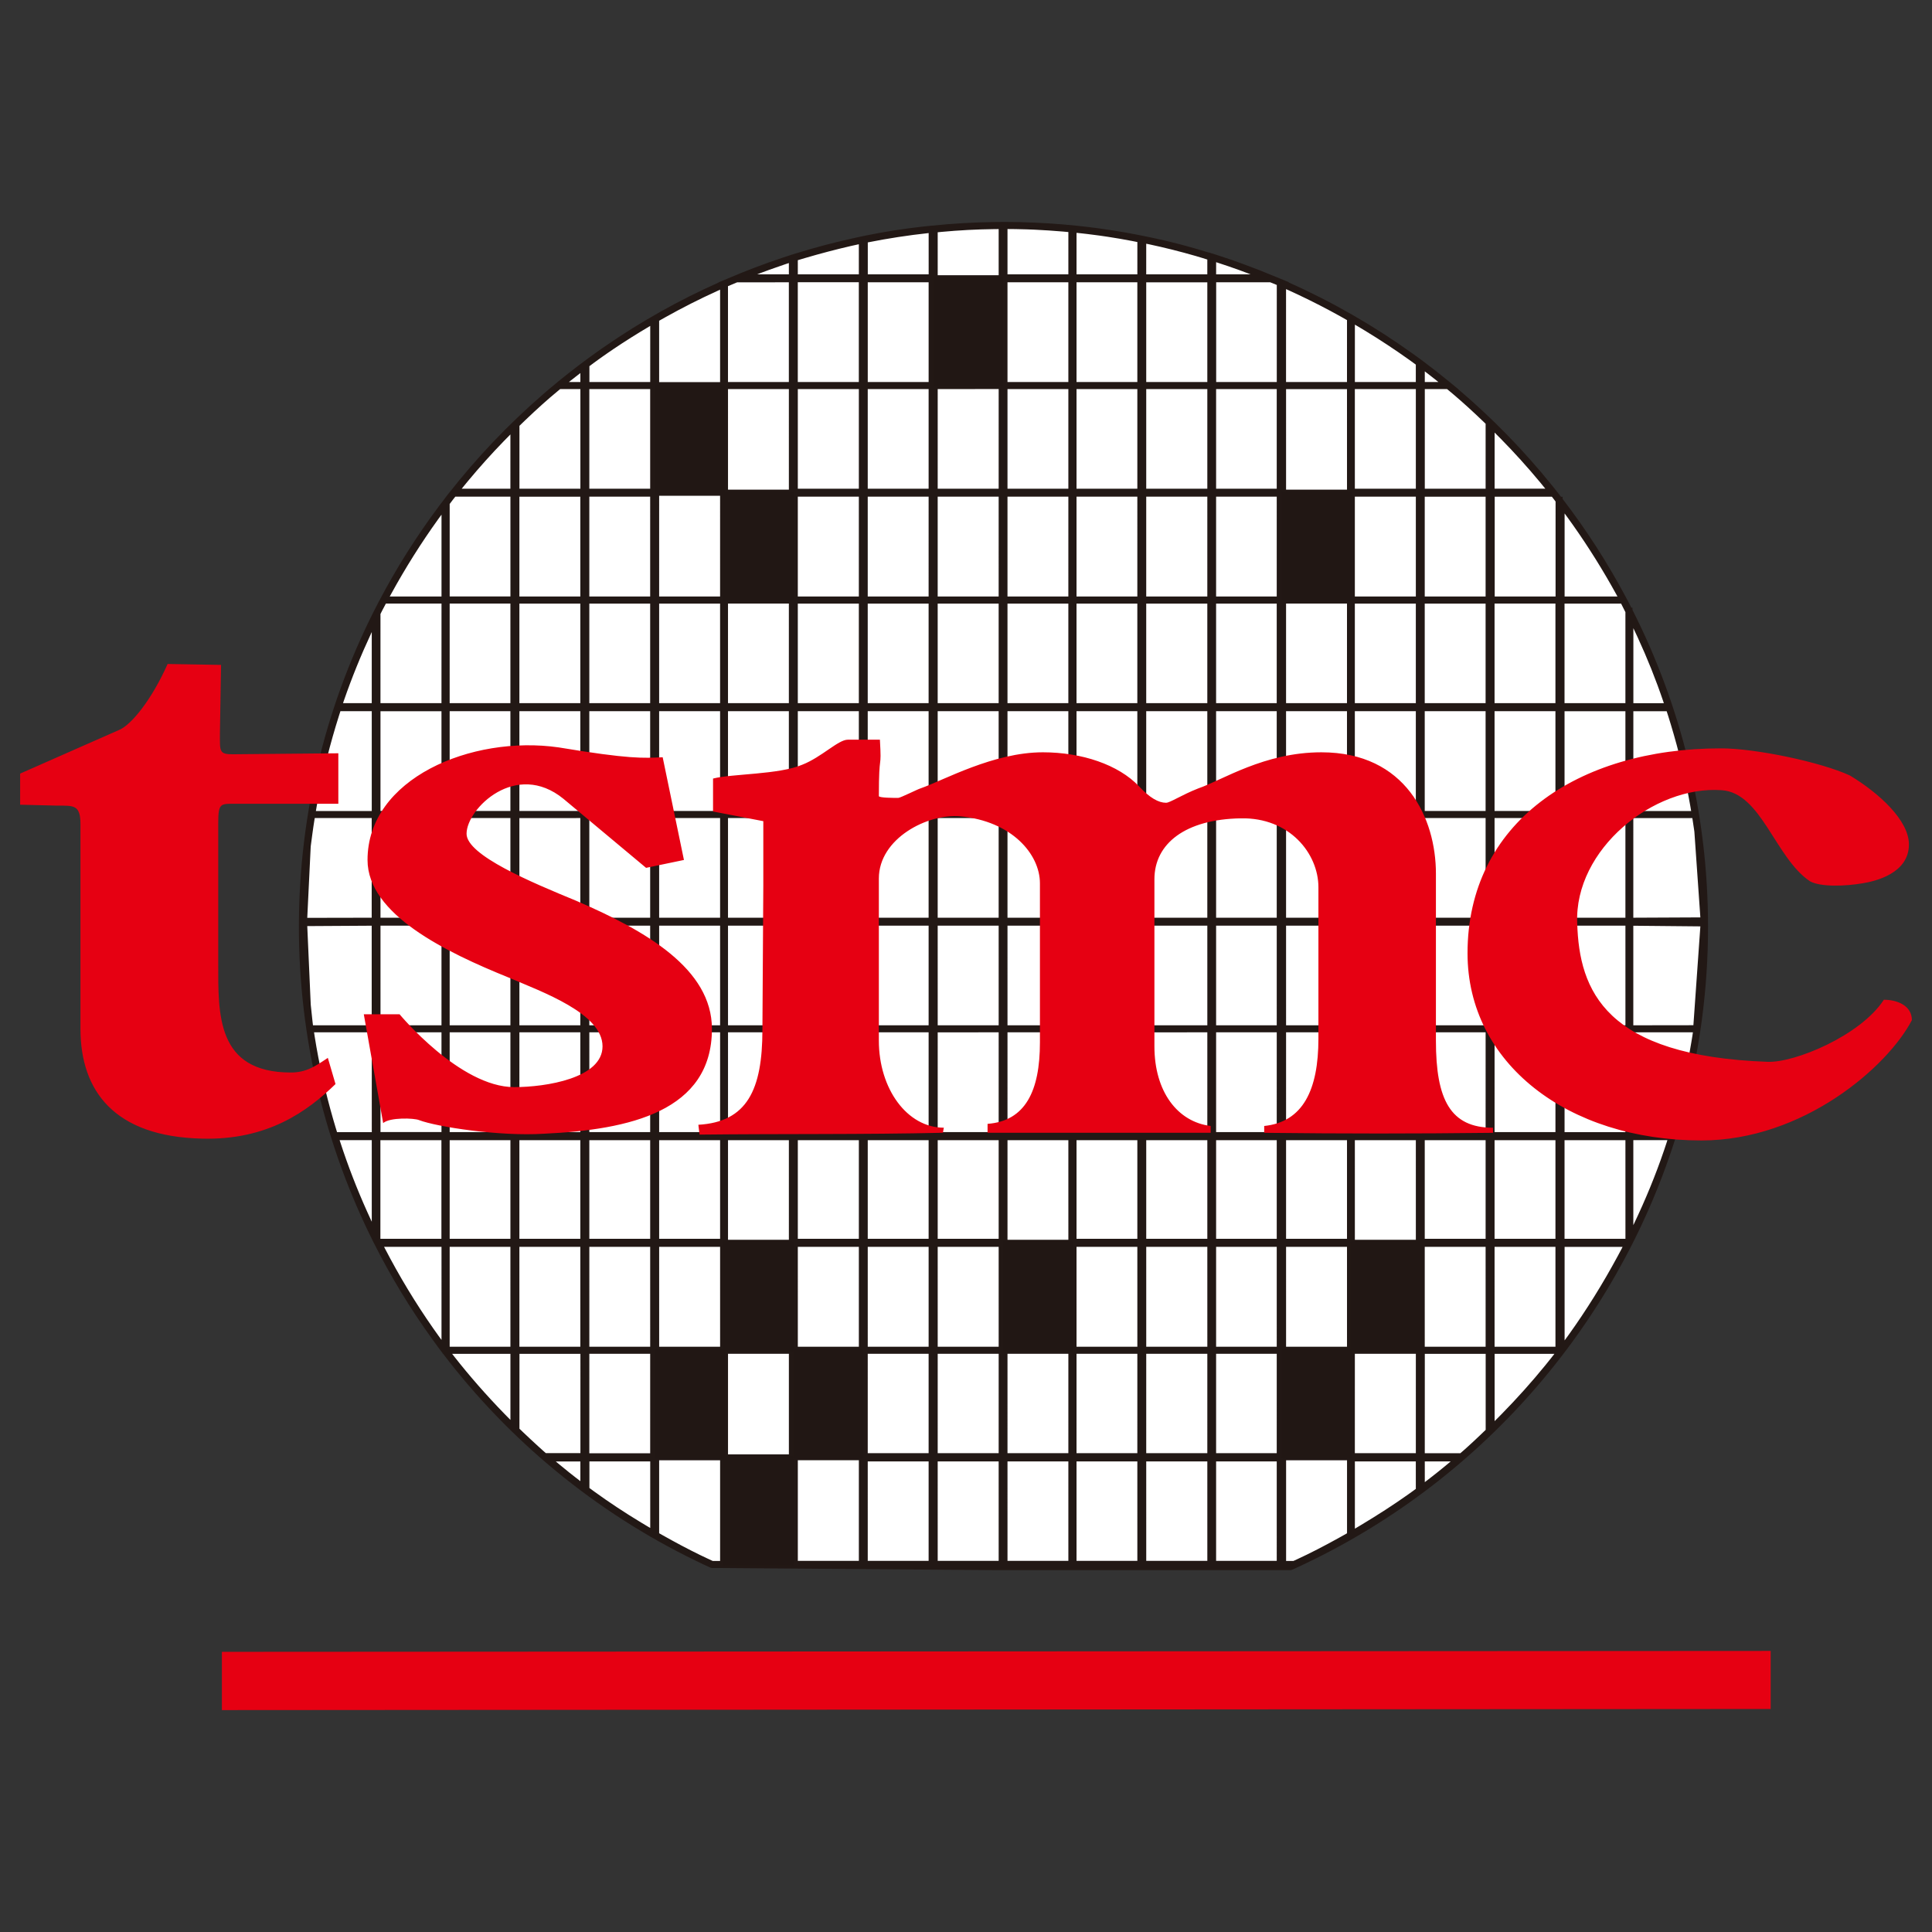 <svg xmlns="http://www.w3.org/2000/svg" fill="none" viewBox="0 0 999 999" id="Tsmc--Streamline-Svg-Logos.svg" height="999" width="999"><rect x="0" y="0" width="999" height="999" fill="#333333" stroke="none"/><desc>Tsmc Streamline Icon: https://streamlinehq.com</desc><path fill="#fff" d="m368.126 808.953 147.296 1.118h151.866c125.816 -56.813 214.075 -183.971 214.075 -330.802 0 -199.679 -162.974 -362.676 -362.206 -362.676 -199.712 0 -362.784 162.989 -362.784 362.676 -0.011 146.03 86.869 272.577 211.753 329.685Z" stroke-width="1"></path><path fill="#221815" d="M519.141 114.753c5.391 0 10.826 0.131 16.305 0.388 9.511 0.42 18.928 1.213 28.238 2.361l0.364 0.055c1.317 0.154 2.63 0.325 3.941 0.503l0.934 0.134c9.028 1.241 17.952 2.823 26.76 4.727 5.703 1.197 11.42 2.573 17.145 4.126l5.24 1.468 1.375 0.402c1.928 0.548 3.846 1.119 5.757 1.706l-0.002 -0.04 4.394 1.377c2.542 0.813 5.1 1.671 7.707 2.584l2.624 0.931 3.028 1.101c5.594 2.04 11.125 4.212 16.59 6.516l7.016 2.875 -0.38 0.001c22.789 10.146 44.361 22.573 64.423 36.986l2.201 1.585 2.936 2.143c4.594 3.453 9.101 6.977 13.522 10.604l4.75 3.908 -0.076 -0.008c17.78 15.083 34.108 31.836 48.735 50.012l2.72 3.417 1.762 2.265 0.852 0.004 0.004 1.108c12.161 15.86 23.052 32.741 32.52 50.487l1.924 3.601c0.34 0.711 0.706 1.421 1.07 2.133l0.596 0.007 0.006 1.177c24.973 49.321 39.064 105.016 39.064 163.872l-0.044 -4.917 0.068 0.001 -0.06 0.726 0.033 3.582 0.027 0.386 -0.027 0 0.003 0.222c0 15.768 -1.022 31.361 -3.013 46.705l-0.614 4.51c-0.257 1.809 -0.529 3.614 -0.814 5.415l-0.982 5.906 -0.833 4.592 -0.59 3.064 -0.508 2.514c-1.884 9.242 -4.129 18.38 -6.731 27.42 -0.817 2.834 -1.665 5.654 -2.545 8.461l-0.536 1.688c-30.837 96.601 -101.251 177.517 -195.13 220.883l-2.852 1.302 -0.748 0.161h-151.879L369.547 810.782h-1.405l-0.75 -0.161c-2.455 -1.11 -4.92 -2.272 -7.418 -3.493 -52.155 -25.283 -96.718 -62.281 -130.874 -107.125l-0.221 0.002 -0.003 -0.27 -2.148 -2.866 -2.935 -4.013 -0.349 -0.489c-11.383 -15.773 -21.506 -32.456 -30.254 -49.888l-0.134 -0.164 -0.008 -0.12c-24.785 -49.495 -38.494 -105.016 -38.494 -162.925 0 -60.372 14.831 -117.407 41.035 -167.651l0.284 -0.568 -0.007 0.039c9.074 -17.327 19.501 -33.844 31.141 -49.408l4.93 -6.505 -0.002 0.063c14.597 -18.648 30.966 -35.85 48.848 -51.347l3.553 -3.041c6.405 -5.41 12.998 -10.604 19.767 -15.571l4.554 -3.288 3.446 -2.414 0.794 -0.547c18.485 -12.752 38.197 -23.84 58.915 -33.051l-0.24 0.005 4.549 -1.887c9.356 -4.016 18.912 -7.651 28.647 -10.884l4.131 -1.357v-0.015l1.139 -0.353 1.517 -0.483 0.487 -0.125 0.486 -0.144c8.872 -2.733 17.894 -5.13 27.043 -7.182l2.987 -0.666 2.972 -0.643 2.199 -0.467c10.035 -2.025 19.956 -3.585 29.868 -4.662l4.247 -0.432c10.74 -1.109 21.614 -1.741 32.601 -1.882l2.873 -0.019 0.004 -0.033h1.82ZM408.898 755.659h-32.908v51.534l32.908 0.248v-51.782Zm-36.548 -0.579h-31.516v37.73l1.51 0.857c6.919 3.904 13.275 7.282 19.424 10.284l3.546 1.691 3.221 1.495 3.815 0.003v-52.061Zm324.173 -0.004h-31.503v52.058h3.793l1.739 -0.791c6.902 -3.186 14.013 -6.847 21.822 -11.184l2.629 -1.471 1.52 -0.864v-37.749Zm-180.135 0.583h-31.524l0.004 51.439h31.524l-0.004 -51.439Zm-36.216 0h-31.48l0.003 51.439h31.477v-51.439Zm-36.074 -0.605h-31.557v52.044h31.557v-52.044Zm216.078 0.605h-31.35v51.439h31.353l-0.003 -51.439Zm-35.893 0h-31.589l0.004 51.439h31.589l-0.004 -51.439Zm-36.187 0h-31.448l0.004 51.439h31.448l-0.004 -51.439Zm-35.671 0h-31.468l0.003 51.439h31.47l-0.004 -51.439Zm179.665 0h-31.509l0.004 34.789 2.849 -1.693c9.023 -5.409 17.112 -10.634 24.663 -15.987l2.498 -1.79 1.5 -1.101 -0.004 -14.218Zm-395.874 0h-31.44v13.753l2.503 1.84c7.613 5.522 15.676 10.844 24.225 16.019l3.693 2.208 1.024 0.597 -0.004 -34.418Zm413.918 0h-13.406l0.004 10.731 2.609 -1.999c2.695 -2.087 5.298 -4.165 7.82 -6.243l2.498 -2.079 0.476 -0.41Zm-450.039 0.032h-12.705l1.263 1.066c1.918 1.602 3.833 3.163 5.745 4.686l2.868 2.255 2.832 2.169 -0.003 -10.175Zm107.818 -55.665h-31.473v51.993h31.473v-51.993Zm-71.719 0h-31.462l-0.003 51.425h31.462l0.003 -51.425Zm432.021 0.015h-31.476l-0.015 51.395h18.39l1.641 -1.42 1.949 -1.742 2.017 -1.841 2.123 -1.973 2.269 -2.141 3.102 -2.972v-39.306Zm-71.289 -0.041h-33.111v51.436h33.111v-51.436Zm-324.13 0h-32.965v51.436h32.965v-51.436Zm72.258 0h-33.504v51.414h33.504v-51.414Zm35.117 0.026h-31.477l-0.003 51.388h31.48v-51.388Zm107.928 0h-31.448l-0.004 51.388h31.448l0.004 -51.388Zm36.187 0H592.698l-0.004 51.388h31.589l0.004 -51.388Zm-107.895 0H484.869l-0.004 51.388h31.524l0.004 -51.388Zm143.787 0h-31.353v51.388h31.35l0.003 -51.388Zm-107.749 0h-31.47l-0.003 51.388h31.468l0.004 -51.388Zm179.68 0h-31.538l-0.004 51.374h31.538l0.004 -51.374Zm-431.988 0.007h-31.516l-0.011 38.724 2.085 1.999c2.621 2.496 5.199 4.897 7.75 7.217l2.542 2.292 1.266 1.12h17.881l0.003 -51.352Zm503.634 0.015h-30.913v34.782l3.556 -3.572c8.028 -8.182 15.576 -16.603 22.644 -25.281l3 -3.736 1.713 -2.193Zm-539.825 -0.004h-30.136l0.989 1.275c7.982 10.179 16.686 20.111 25.971 29.657l3.177 3.228v-34.16Zm469.137 -55.334h-32.922v51.672h32.922v-51.672Zm-324.169 0h-32.911v51.672h32.911v-51.672Zm144.115 0h-32.985v51.672h32.985v-51.672Zm107.164 0h-31.35v51.655h31.353l-0.003 -51.655Zm-396.256 0h-31.404l0.003 51.655h31.404l-0.003 -51.655Zm324.177 0h-31.448l0.004 51.655h31.448l-0.004 -51.655Zm36.187 0h-31.589l0.004 51.655h31.589l-0.004 -51.655Zm-251.936 0h-31.51l0.004 51.655h31.509l-0.003 -51.655Zm-72.277 0H268.565l0.004 51.655h31.506l-0.004 -51.655Zm504.22 0h-31.48l0.003 51.655h31.481l-0.004 -51.655Zm-287.902 0h-31.524l0.004 51.655h31.524l-0.004 -51.655Zm-36.216 0h-31.48l0.003 51.655h31.477v-51.655Zm216.332 0h-31.502l0.003 51.655h31.503l-0.004 -51.655Zm-252.41 0h-31.557l0.003 51.655h31.557l-0.003 -51.655Zm-107.902 0h-31.462l0.003 51.655h31.462l-0.003 -51.655Zm431.987 0h-31.473l0.004 51.655h31.473l-0.004 -51.655Zm70.824 0.041h-29.98l0.003 48.348 2.129 -2.927c9.173 -12.801 17.631 -26.398 25.369 -40.731l2.093 -3.926 0.386 -0.764Zm-610.711 -0.041H198.593l0.28 0.54c7.567 14.604 16.001 28.571 25.231 41.752l2.537 3.576 1.651 2.269 0.001 -48.136Zm503.812 -55.149h-31.538l0.004 51.509h31.538l-0.004 -51.509Zm-179.68 0h-31.468l0.003 51.509h31.47l-0.004 -51.509Zm-144.515 0h-31.474l0.004 51.509h31.473l-0.003 -51.509Zm432.563 0h-31.48v50.996h31.491l-0.011 -50.996Zm-612.228 0h-31.554v50.996h31.554v-50.996Zm359.85 0h-31.448v50.989h31.448v-50.989Zm-251.904 0h-31.462v50.989h31.462v-50.989Zm360.312 0h-31.502v50.989h31.502v-50.989Zm107.786 0h-31.48v50.989h31.48v-50.989Zm-360.196 0h-31.557v50.989h31.557v-50.989Zm216.082 0h-31.35v50.989h31.35v-50.989Zm-143.788 0h-31.524v50.989h31.524v-50.989Zm251.792 0h-31.473v50.989h31.473v-50.989Zm-395.833 0h-31.51v50.989h31.51v-50.989Zm-108.427 0h-31.404v50.989h31.404v-50.989Zm360.363 0h-31.589v50.989h31.589v-50.989Zm-144.111 0h-31.48v50.989h31.48v-50.989Zm-180.102 0H268.565v50.989h31.506v-50.989Zm562.107 -0.015h-17.619l0.004 43.93 0.298 -0.608c6.012 -12.581 11.215 -25.261 15.574 -38.037l1.421 -4.261 0.322 -1.024Zm-669.947 0H175.616l0.401 1.246c3.943 12.111 8.561 24.029 13.858 35.807l2.018 4.41 0.341 0.723 -0.003 -42.186Zm0.003 -55.753h-29.849l0.337 2.211c2.262 14.3 5.446 28.496 9.535 42.672l1.254 4.252 0.763 2.489h17.967l-0.007 -51.624Zm648.245 0.007h-31.47l-0.004 51.61h31.47l0.004 -51.61Zm34.898 -0.007h-24.131l-6.658 0.01v51.604h18.907l0.798 -2.58 0.823 -2.764 0.695 -2.413c2.887 -10.13 5.337 -20.421 7.334 -30.849l0.35 -1.842 0.405 -2.224c0.231 -1.29 0.456 -2.583 0.673 -3.876l0.487 -2.968 0.316 -2.098Zm-178.868 0.007h-31.503l-0.003 51.578h31.502l0.004 -51.578Zm-36.329 0h-31.353v51.578h31.35l0.003 -51.578Zm144.115 0h-31.481l-0.003 51.578h31.48l0.004 -51.578Zm-180.007 0H592.698l-0.004 51.578h31.589l0.004 -51.578Zm-324.213 0h-31.506l-0.004 51.578h31.506l0.004 -51.578Zm468.11 0h-31.473l-0.004 51.578h31.473l0.004 -51.578Zm-180.083 0h-31.448l-0.004 51.578h31.448l0.004 -51.578Zm-144.003 0h-31.557l-0.003 51.578h31.557l0.003 -51.578Zm72.294 0H484.869l-0.004 51.578h31.524l0.004 -51.578Zm-180.197 0h-31.462l-0.003 51.578h31.462l0.003 -51.578Zm71.719 0h-31.473l-0.004 51.578h31.474l0.003 -51.578Zm324.195 0h-31.538l-0.004 51.578h31.538l0.004 -51.578Zm-251.937 0h-31.477l-0.003 51.578h31.48v-51.578Zm-107.822 0h-31.509l-0.004 51.578h31.51l0.003 -51.578Zm-108.427 0h-31.404l-0.003 51.578h31.404l0.003 -51.578Zm288.507 0h-31.47l-0.003 51.578h31.468l0.004 -51.578Zm-324.144 0h-31.538l-0.004 51.57h31.539l0.003 -51.57Zm71.784 -55.156H268.565l0.004 51.509h31.506l-0.004 -51.509Zm288.026 0h-31.448l0.004 51.509h31.448l-0.004 -51.509Zm-144.002 0h-31.557l0.003 51.509h31.557l-0.003 -51.509Zm-107.902 0h-31.462l0.003 51.509h31.462l-0.003 -51.509Zm288.091 0h-31.589l0.004 51.509h31.589l-0.004 -51.509Zm143.897 0h-31.473l0.004 51.509h31.473l-0.004 -51.509Zm-288.008 0h-31.48l0.003 51.509h31.477v-51.509Zm251.933 0h-31.538l0.004 51.509h31.538l-0.004 -51.509Zm-468.186 0h-31.404l0.003 51.509h31.404l-0.003 -51.509Zm108.427 0h-31.51l0.004 51.509h31.509l-0.003 -51.509Zm287.83 0h-31.35v51.509h31.353l-0.003 -51.509Zm-252.265 0h-31.474l0.004 51.509h31.473l-0.003 -51.509Zm432.563 0h-31.47l0.004 51.509h31.47l-0.004 -51.509Zm4.077 0.04v51.469h7.768l23.301 -0.033 3.601 -51.108 -34.669 -0.328Zm-40.261 -0.04h-31.48l0.003 51.509h31.481l-0.004 -51.509Zm-576.008 0h-31.539l0.004 51.509h31.538l-0.003 -51.509Zm288.105 0h-31.524l0.004 51.509h31.524l-0.004 -51.509Zm36.038 0h-31.468l0.003 51.509h31.47l-0.004 -51.509Zm144.079 0h-31.502l0.003 51.509h31.503l-0.004 -51.509Zm-504.304 0.022 -33.319 0.2 1.798 40.646 0.892 8.409 0.265 2.232h30.366l-0.003 -51.487Zm0 -55.662h-29.446l-0.245 1.464 -0.485 3.144 -0.519 3.705 -0.84 6.339 -1.785 36.943 33.315 -0.066 0.004 -51.53Zm180.146 0h-31.51v51.548h31.51v-51.548Zm-72.277 0H268.565v51.548h31.506v-51.548Zm468.11 0h-31.473v51.548h31.473v-51.548Zm-108.003 0h-31.35v51.548h31.35v-51.548Zm144.114 0h-31.48v51.548h31.48v-51.548Zm-396.379 0h-31.474v51.548h31.474v-51.548Zm288.593 0h-31.502v51.548h31.502v-51.548Zm35.601 0h-31.538v51.548h31.538v-51.548Zm-288.011 0h-31.557v51.548h31.557v-51.548Zm108.331 0h-31.468v51.548h31.468v-51.548Zm-72.254 0h-31.48v51.548h31.48v-51.548Zm107.924 0h-31.448v51.548h31.448v-51.548Zm-359.814 0h-31.539v51.548h31.539v-51.548Zm612.191 0h-31.47v51.548h31.47v-51.548Zm-324.086 0h-31.524v51.548h31.524v-51.548Zm-252.468 0h-31.404v51.548h31.404v-51.548Zm72.272 0h-31.462v51.548h31.462v-51.548Zm288.091 0h-31.589v51.548h31.589v-51.548Zm250.802 0.007h-30.523l-0.004 51.522 34.669 -0.163 -3.095 -44.334 -0.139 -0.976 -0.908 -6.049Zm-13.279 -55.248h-17.229l0.003 51.608h29.886l-0.36 -2.171c-2.474 -14.257 -5.871 -28.452 -10.172 -42.666l-1.317 -4.264 -0.811 -2.507Zm-669.572 -0.029 -16.206 0.011 -0.793 2.479c-4.468 14.124 -8.047 28.301 -10.737 42.632l-0.78 4.304 -0.373 2.203h28.889v-51.63Zm575.946 0.004h-31.473v51.614h31.473v-51.614Zm-215.754 0h-31.468v51.614h31.468v-51.614Zm-180.079 0h-31.51v51.614h31.51v-51.614Zm215.75 0h-31.448v51.614h31.448v-51.614Zm216.194 0h-31.48v51.614h31.48v-51.614Zm-72.185 0h-31.538v51.614h31.538v-51.614Zm-251.933 0h-31.48v51.614h31.48v-51.614Zm216.332 0h-31.502v51.614h31.502v-51.614Zm-180.117 0h-31.524v51.614h31.524v-51.614Zm-216.318 0H268.565v51.614h31.506v-51.614Zm107.841 0h-31.474v51.614h31.474v-51.614Zm-71.719 0h-31.462v51.614h31.462v-51.614Zm288.091 0h-31.589v51.614h31.589v-51.614Zm-180.188 0h-31.557v51.614h31.557v-51.614Zm216.082 0h-31.35v51.614h31.35v-51.614Zm180.298 0.04h-31.47v51.574h31.47v-51.574Zm-612.191 -0.025h-31.539v51.599h31.539v-51.599Zm35.637 -0.015h-31.404v51.614h31.404v-51.614Zm580.672 -42.904 -0.004 38.78h15.765l-0.301 -0.913c-3.817 -11.267 -8.266 -22.378 -13.343 -33.373l-2.118 -4.494Zm-220.309 -12.726h-31.589v51.487h31.589v-51.487Zm-107.895 0h-31.524v51.487h31.524v-51.487Zm-72.293 0h-31.557v51.487h31.557v-51.487Zm-107.902 0h-31.462v51.487h31.462v-51.487Zm360.316 -0.015h-31.503l-0.003 51.502h31.502l0.004 -51.502Zm-432.586 0h-31.404l-0.003 51.502h31.404l0.003 -51.502Zm540.367 0.007h-31.48v51.494h31.48v-51.494Zm-72.185 0.007h-31.538v51.487h31.538v-51.487Zm-144.009 0h-31.448v51.487h31.448v-51.487Zm180.083 0h-31.473v51.487h31.473v-51.487Zm-360.265 -0.015h-31.473l-0.004 51.502h31.474l0.003 -51.502Zm252.262 0.015h-31.35v51.487h31.35v-51.487Zm-180.004 0h-31.48v51.487h31.48v-51.487Zm-287.942 51.487 0.003 -36.766 -0.257 0.548c-5.348 11.465 -10.045 23.023 -14.092 34.725l-0.507 1.493h14.853Zm107.84 -51.487H268.565v51.487h31.506v-51.487Zm252.356 0h-31.468v51.487h31.468v-51.487Zm-180.079 0h-31.51v51.487h31.51v-51.487Zm465.899 0.015h-29.252l-0.004 51.472h31.481l0.003 -47.06 -2.228 -4.412Zm-609.963 51.472 0.015 -51.502 -28.758 0.007 -1.697 3.198 -0.659 1.288 -0.447 0.891 -0.003 46.117h31.55Zm0.015 -97.481 -1.658 2.277c-8.833 12.276 -16.957 25.181 -24.358 38.679l-0.751 1.383h26.767v-42.339Zm574.137 -9.275h-29.546v51.611h31.468l0.004 -49.11 -0.86 -1.146 -0.631 -0.812 -0.436 -0.543Zm-358.339 -0.015h-31.557v51.625h31.557V256.826Zm108.331 0h-31.468v51.625h31.468V256.826Zm-216.234 0h-31.462v51.625h31.462V256.826Zm143.98 0h-31.48v51.625h31.48V256.826Zm-107.822 -0.469h-31.509l-0.004 52.095h31.51l0.003 -52.095Zm251.933 0.469h-31.589v51.625h31.589V256.826Zm-215.385 0h-32.911v51.625h32.911V256.826Zm107.49 0h-31.524v51.625h31.524V256.826Zm180.539 0h-33.111v51.625h33.111V256.826Zm-36.751 0h-31.35v51.625h31.35V256.826Zm-72.08 0h-31.448v51.625h31.448V256.826Zm-288.026 0.007H268.565v51.618h31.506v-51.618Zm468.11 0.007h-31.473v51.611h31.473v-51.611Zm-36.074 -0.015h-31.538v51.625h31.538V256.826Zm76.921 8.67v42.943h27.32l-0.587 -1.085c-6.81 -12.38 -14.248 -24.297 -22.282 -35.689l-2.699 -3.777 -1.751 -2.391Zm-545.099 -8.663h-28.495l-1.013 1.266 -1.065 1.393 -0.831 1.115v47.829h31.407l-0.003 -51.604Zm432.577 -55.611h-31.502l0.003 51.964h31.503l-0.004 -51.964Zm-288.593 -0.036h-31.474l0.004 52h31.473l-0.003 -52Zm144.515 0.01h-31.468v51.516h31.468v-51.516Zm-36.034 -0.015H484.869l-0.004 51.531h31.524l0.004 -51.531Zm-72.297 0.015h-31.557v51.516h31.557v-51.516Zm180.188 0h-31.589v51.516h31.589v-51.516Zm-36.187 0h-31.448v51.516h31.448v-51.516Zm-251.904 -0.01h-31.462v51.527h31.462v-51.527Zm36.605 0.058h-32.965v51.468h32.965v-51.468Zm359.308 -0.055h-31.538v51.523h31.538v-51.523Zm-251.933 0.007h-31.48v51.516h31.48v-51.516Zm268.063 -0.007h-11.495l-0.004 51.523h31.448l0.003 -33.584 -1.472 -1.416c-5.277 -5.054 -10.228 -9.56 -15.072 -13.68l-2.071 -1.742 -1.336 -1.101Zm-88.059 0.015h-31.35v51.509h31.35v-51.509Zm-360.07 -0.022h-10.429l-0.994 0.814c-5.466 4.491 -10.919 9.392 -17.038 15.251l-3.048 2.941 -0.004 32.525h31.513v-51.531Zm-36.187 23.468 -3.401 3.457c-6.422 6.615 -12.631 13.535 -18.614 20.738l-3.165 3.861h25.175l0.004 -28.055Zm508.923 -0.965 -0.003 29.013h26.213l-2.719 -3.328c-6.492 -7.825 -13.29 -15.348 -20.416 -22.595l-3.075 -3.09Zm-400.493 -73.881 -1.398 0.626c-9.199 4.176 -18.296 8.788 -27.218 13.789l-2.905 1.648 0.004 31.736h31.516v-47.8Zm364.383 42.234v5.515h7.047l-1.67 -1.335 -2.777 -2.179 -2.599 -2.001Zm-71.742 -42.531 -0.003 48.035h31.516l0.004 -32.015 -3.336 -1.889c-7.112 -3.964 -14.371 -7.693 -21.777 -11.19l-4.461 -2.07 -1.943 -0.872Zm-328.77 19.024 -0.443 0.259c-6.475 3.828 -12.611 7.691 -18.464 11.638l-3.143 2.147 -2.349 1.638 -2.688 1.92 -2.148 1.564 -2.21 1.648v8.197h31.44l0.004 -29.012Zm364.364 -0.656 -0.004 29.667h31.509l0.003 -8.996c-1.082 -0.798 -2.169 -1.59 -3.26 -2.377 -7.504 -5.353 -15.185 -10.42 -23.033 -15.189l-3.939 -2.36 -1.276 -0.745Zm-76.303 -21.889h-31.589v51.556h31.589v-51.556Zm-106.967 -0.041h-33.485l0.003 0.036h-0.015v51.56h33.497v-51.596Zm139.474 0.022h-27.93v51.574h31.337l0.004 -50.187 -3.411 -1.387Zm-68.694 0.007h-31.448v51.567h31.448v-51.567Zm-35.671 -0.018 -31.468 0.01v51.574h31.468v-51.585Zm-72.25 0.025h-31.474v51.56h31.474v-51.56Zm-36.093 -0.036h-31.56v51.596h31.56v-51.596Zm-36.184 0.036H381.181l-4.754 1.999v49.561h31.473v-51.56Zm-107.8 46.937 -2.384 1.841 -2.568 2.014 -0.959 0.761h5.909l0.003 -4.615Zm216.293 -74.461 -2.191 0.019c-9.327 0.127 -18.352 0.595 -27.184 1.423l-2.149 0.212 0.003 22.198h31.521v-23.851Zm112.448 17.125 -0.006 6.286h17.804l-1.831 -0.705 -3.658 -1.369 0.514 0.186c-4.238 -1.544 -8.513 -3.011 -12.823 -4.399ZM520.958 118.426v23.432h31.468l0.004 -21.87 -2.795 -0.255c-4.987 -0.427 -9.934 -0.754 -14.841 -0.978l-3.782 -0.146 -5.916 -0.146 -4.139 -0.037Zm35.696 1.973 -0.004 21.459h31.455l0.004 -16.708 -2.901 -0.577c-4.181 -0.802 -8.365 -1.522 -12.553 -2.158l-4.19 -0.609c-2.094 -0.29 -4.189 -0.56 -6.285 -0.808l-3.145 -0.357 -2.381 -0.242Zm-76.464 0.114c-10.634 1.151 -21.131 2.768 -31.473 4.829l0.001 16.516h31.474l-0.002 -21.344Zm-36.1 5.783c-1.342 0.286 -2.682 0.58 -4.019 0.881 -7.906 1.824 -15.901 3.927 -23.97 6.299l-3.567 1.067 0.001 7.315h31.554l0.001 -15.562Zm148.602 -0.27 -0.004 15.831h31.589l0.004 -7.655 -2.637 -0.825c-1.129 -0.345 -2.257 -0.684 -3.385 -1.015 -7.93 -2.29 -15.975 -4.309 -24.119 -6.05l-1.449 -0.286Zm-184.782 9.988 -2.124 0.702c-2.634 0.886 -5.275 1.808 -7.924 2.766l-3.978 1.465 -2.375 0.899h16.403l-0.002 -5.833Z" stroke-width="1"></path><path fill="#211714" stroke="#211714" stroke-linecap="round" stroke-linejoin="round" d="M374.17 255v-55.659h-35.165v55.659h35.165Zm0 498.851v-55.655h-35.165v55.655h35.165Zm35.528 -443.557v-55.767h-35.091v55.767h35.091Zm0 387.899v-55.797h-35.091v55.797h35.091Zm0 110.734v-55.706h-35.091v55.706h35.091Zm36.22 -55.079v-55.655h-35.197v55.655h35.197Zm72.294 -554.474v-55.698H483.048v55.706l35.165 -0.007Zm36.041 498.815v-55.796h-35.113v55.796h35.113ZM698.332 310.29v-55.768h-35.113v55.768h35.113Zm0 443.557v-55.655h-35.113v55.655h35.113Zm35.598 -55.655v-55.797h-35.156v55.797h35.156Z" stroke-width="1"></path><path fill="#E60012" d="M915.579 868.589v-14.925l-800.842 0.469v30.123l800.842 -0.561V868.589ZM174.947 415.604v-26.1l-54.68 0.513c-6.952 0 -6.556 -1.492 -6.556 -10.534l0.583 -35.675 -27.626 -0.472c-8.482 19.034 -19.016 31.596 -25.008 34.072L10.406 400.013v16.089l19.184 0.473c8.518 0 12.013 -0.473 12.013 9.574v105.824c0 32.136 17.52 55.728 62.756 56.787 33.999 0.946 54.64 -14.128 69.124 -28.212l-3.968 -13.545c-6.078 4.08 -10.996 7.572 -19.11 7.572 -38.601 0 -37.563 -30.136 -37.563 -56.714v-71.697c0 -10.557 0.87 -10.557 7.972 -10.557l54.133 -0.003Zm106.399 170.619c44.192 -2.06 86.782 -11.575 86.782 -54.224 0 -31.018 -34.053 -50.668 -70.164 -66.215 -23.156 -9.537 -56.714 -23.552 -56.714 -34.655 0 -12.995 25.554 -38.127 50.125 -18.055l42.7 35.674 19.58 -4.077 -10.997 -53.11c-10.084 0.473 -17.105 1.005 -53.784 -5.096 -45.175 -6.476 -98.831 16.137 -98.831 58.206 0 28.211 40.698 47.723 72.841 60.752 17.52 7.509 48.669 18.59 48.669 35.626 0 16.457 -29.161 21.081 -45.684 21.081 -28.106 0 -59.263 -37.676 -59.263 -37.676h-18.492l10.011 56.273c3.422 -3.057 16.089 -2.617 18.601 -1.529 8.962 3.429 41.546 8.519 64.621 7.025Zm112.882 -53.729c0 31.127 -7.99 47.65 -33.125 49.106l0.619 5.081c42.004 -0.477 84.816 0 125.841 -0.946l0.469 -2.624c-18.961 0 -33.594 -20.058 -33.594 -45.033v-83.83c0 -20.641 25.095 -33.673 42.153 -32.143 26.505 2.489 41.135 19.511 41.135 34.632v82.291c0 25.099 -7.521 40.624 -27.076 42.095v4.622H625.998v-3.534c-17.065 -2.075 -29.071 -17.67 -29.071 -41.182v-86.397c0 -18.455 16.039 -31.018 44.683 -31.487 25.099 -0.51 40.119 18.091 40.119 35.674v78.192c0 26.613 -8.013 43.136 -28.033 45.211v3.535c42.117 0.469 76.698 0.469 118.306 0v-2.624c-22.02 0 -29.518 -14.489 -29.518 -45.026v-86.393c0 -28.576 -15.562 -62.716 -59.225 -62.716 -29.562 0 -51.29 14.451 -63.668 18.674 -8.554 3.349 -14.597 7.426 -16.635 7.426 -3.917 0 -8.412 -2.512 -14.014 -8.519 -10.557 -11.149 -29.562 -17.581 -49.689 -17.581 -25.609 0 -51.21 14.451 -63.303 18.674 -1.419 0.4 -10.41 4.914 -11.503 4.914 -1.966 0 -10.01 0 -10.01 -0.946 0 -24.135 1.529 -12.122 0.542 -29.158h-16.61c-4.936 0 -13.574 9.064 -23.585 12.959 -12.06 5.132 -36.147 4.602 -46.085 7.135v17.043l25.992 4.988v33.147l-0.463 74.741Zm495.576 -145.531c-74.26 0 -130.974 38.645 -130.974 105.951 0 56.721 51.65 96.79 120.923 96.79 52.711 0 96.338 -38.117 108.842 -62.212 0 -7.465 -7.496 -10.542 -14.484 -10.542 -12.085 18.565 -46.179 32.685 -60.176 32.092 -83.83 -3.021 -97.374 -36.624 -98.39 -71.716 -1.565 -38.145 39.637 -71.311 74.766 -68.726 20.498 1.434 27.592 34.982 45.578 47.082 5.639 3.116 18.62 2.533 27.188 1.055 6.521 -1.055 23.99 -5.038 23.99 -20.098 0 -12.515 -15.547 -26.61 -30.502 -35.637 -15.037 -6.949 -48.709 -14.04 -66.76 -14.04Z" stroke-width="1"></path></svg>